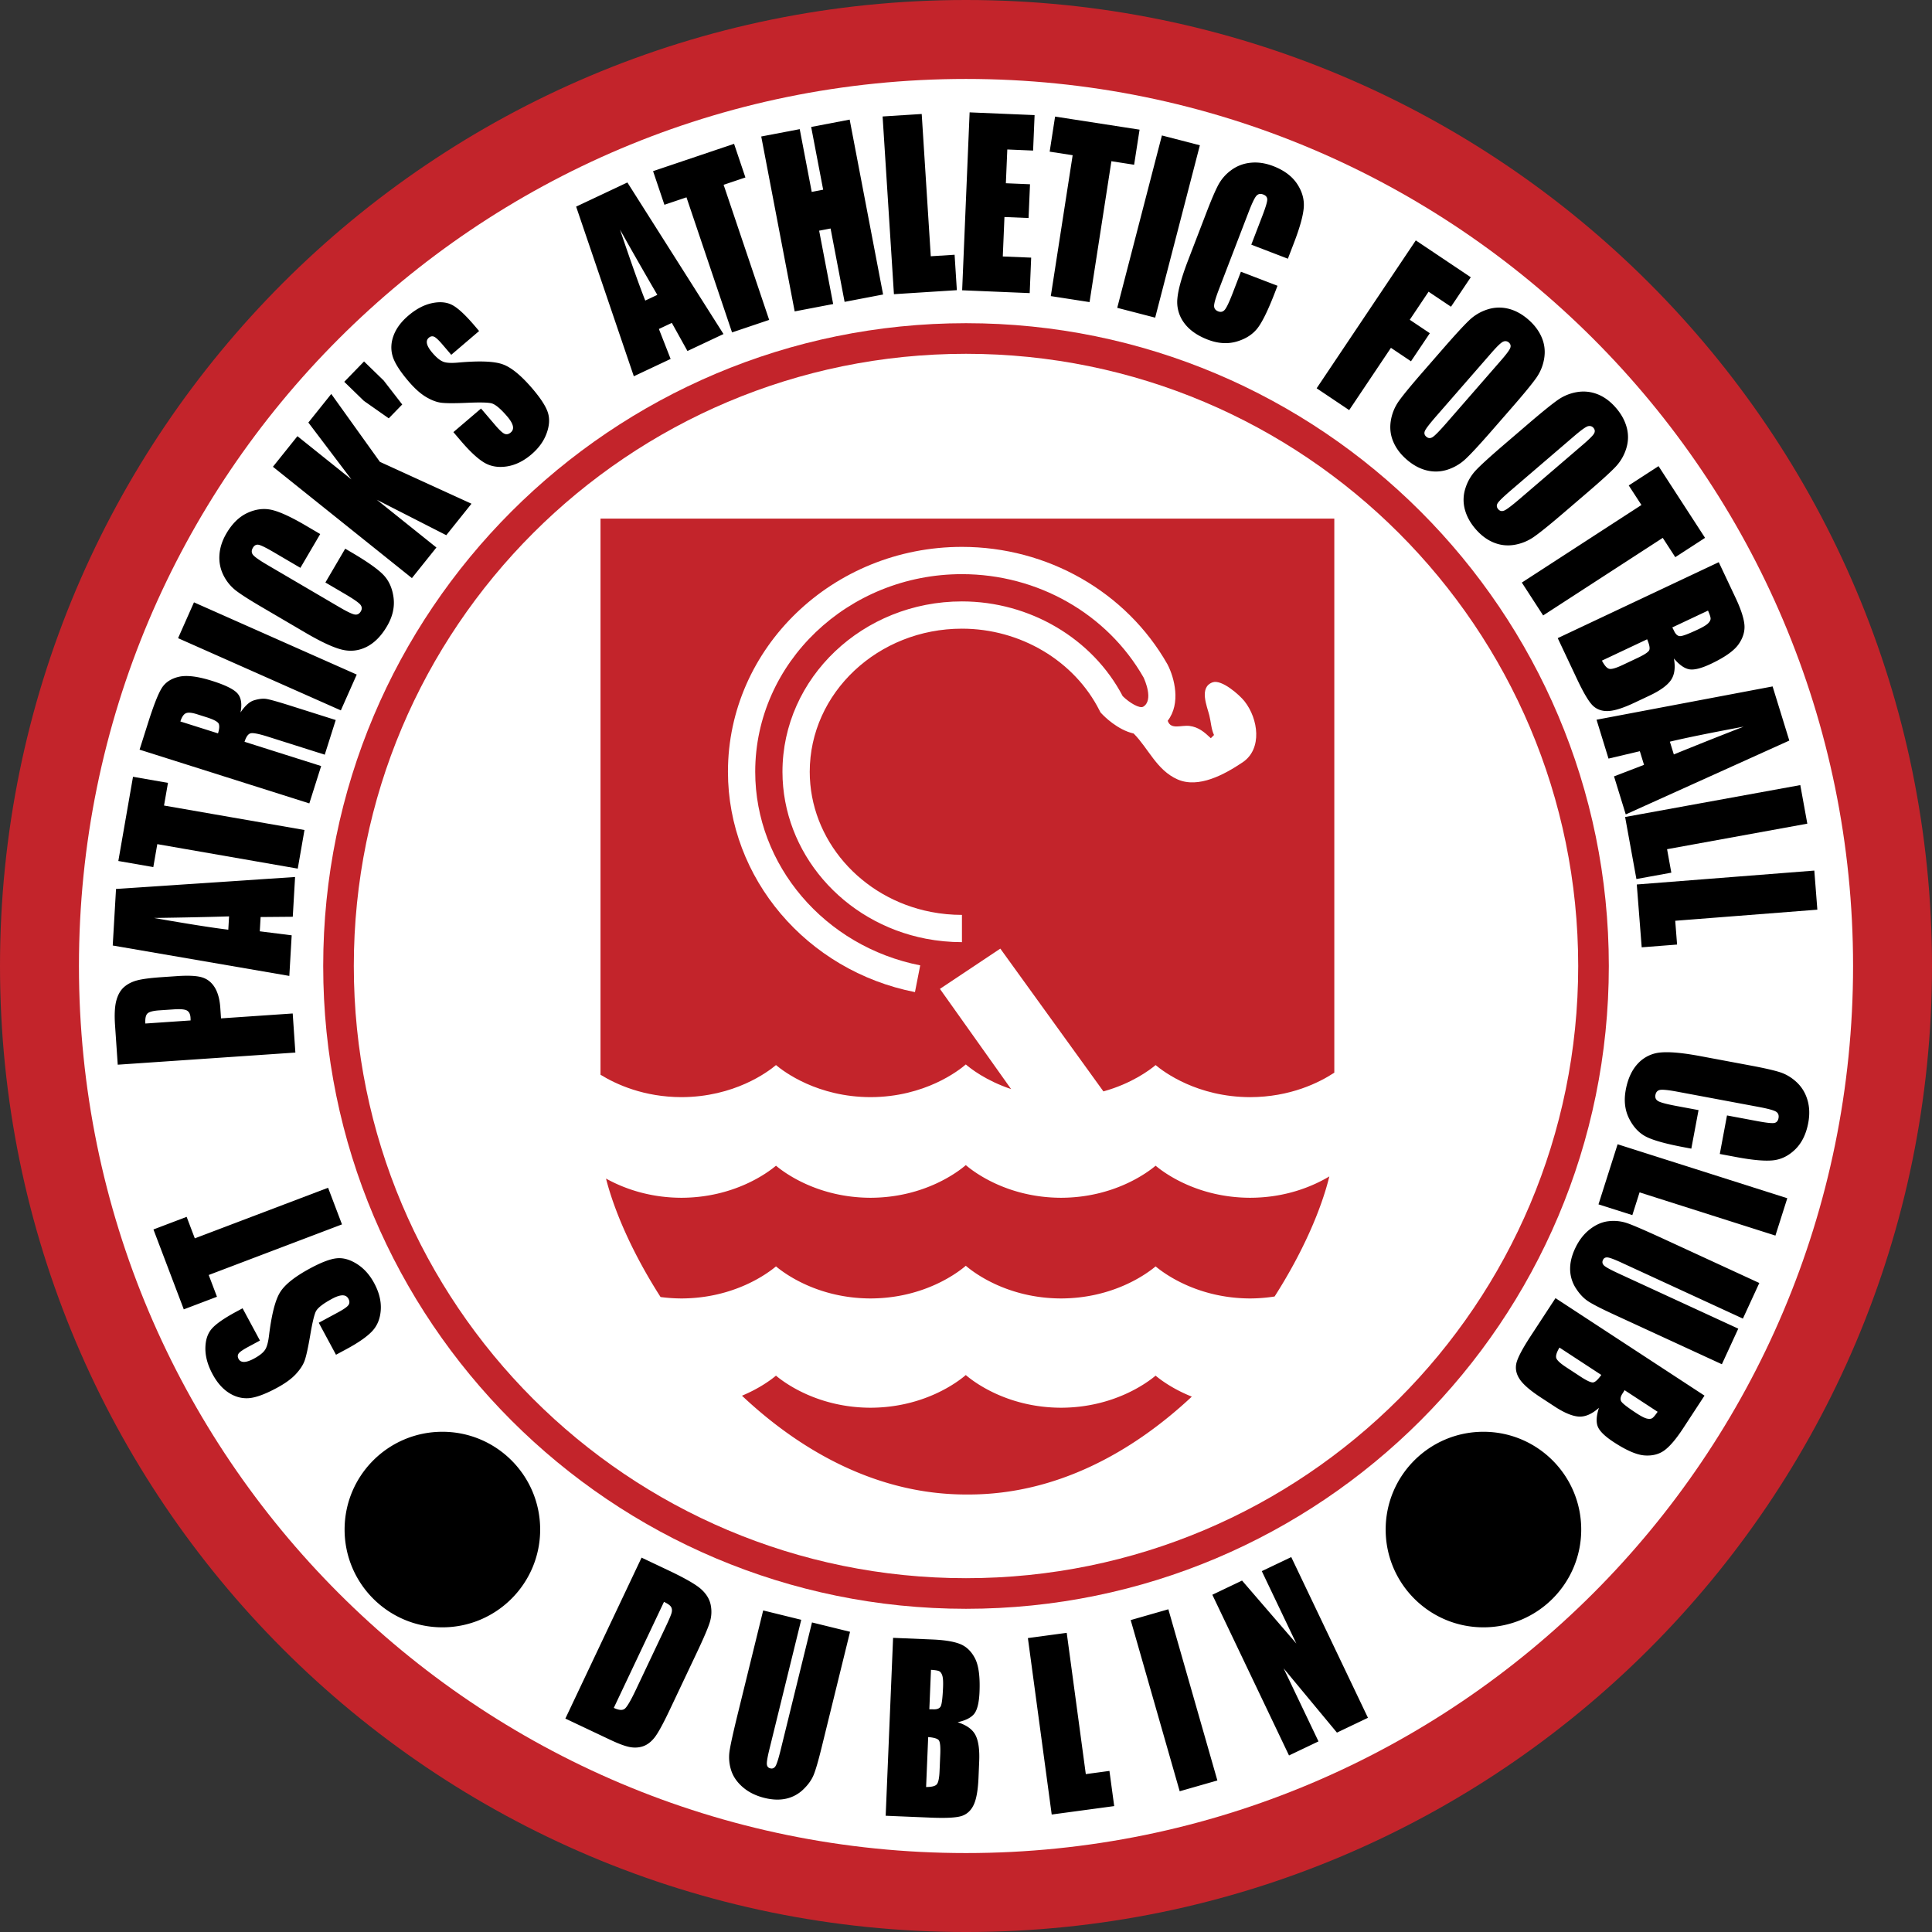 <svg xmlns="http://www.w3.org/2000/svg" width="2500" height="2500" viewBox="0 0 213.278 213.278"><rect x="0" y="0" width="213.278" height="213.278" fill="#333333" stroke="none"/><path d="M213.278 106.64c0 58.894-47.744 106.639-106.638 106.639C47.744 213.278 0 165.533 0 106.64 0 47.743 47.744 0 106.64 0c58.894 0 106.638 47.743 106.638 106.64z" fill="#c3242b"/><path d="M204.565 106.64c0 54.081-43.844 97.924-97.925 97.924-54.082 0-97.925-43.843-97.925-97.924 0-54.082 43.843-97.925 97.925-97.925 54.081 0 97.925 43.843 97.925 97.925z" fill="#fff"/><path d="M177.602 106.639c0 39.19-31.771 70.96-70.962 70.96-39.19 0-70.961-31.77-70.961-70.96 0-39.191 31.771-70.961 70.961-70.961 39.191 0 70.962 31.769 70.962 70.961z" fill="#c3242b"/><path d="M174.221 106.639c0 37.323-30.258 67.581-67.582 67.581-37.323 0-67.581-30.258-67.581-67.581 0-37.324 30.258-67.582 67.581-67.582 37.324 0 67.582 30.257 67.582 67.582z" fill="#fff"/><path d="M66.291 57.245v61.396c1.755 1.081 4.801 2.464 8.936 2.475 5.835-.016 9.519-2.769 10.436-3.54.919.771 4.602 3.524 10.437 3.54 6.025-.016 9.757-2.951 10.518-3.609.49.425 2.222 1.793 4.998 2.717l-7.855-11.058 6.667-4.445 11.381 15.761c3.127-.865 5.121-2.366 5.762-2.905.918.771 4.602 3.524 10.436 3.54 4.43-.012 7.609-1.598 9.291-2.701V57.247H66.291v-.002z" fill="#c3242b"/><path d="M137.387 77.417c-.574-.725-2.527-2.44-3.516-2.096-1.539.539-.623 2.646-.373 3.642.186.729.209 1.522.52 2.177-.092.093-.266.258-.352.352-.732-.691-1.357-1.221-2.342-1.353-.92-.122-2.072.463-2.418-.571 1.479-1.924.736-4.752-.006-6.19l-.012-.028-.016-.027c-4.545-7.989-13.238-12.952-22.681-12.952-14.244 0-25.831 11.138-25.831 24.827 0 11.741 8.682 21.971 20.645 24.323l.58-2.952C91.03 104.492 83.37 95.504 83.37 85.198c0-12.03 10.237-21.816 22.821-21.816 8.353 0 16.033 4.369 20.048 11.403.125.268 1.139 2.523-.037 3.229-.391.234-1.516-.427-2.264-1.163-3.326-6.361-10.256-10.46-17.748-10.46-10.925 0-19.812 8.438-19.812 18.808 0 8.904 6.661 16.653 15.837 18.429 1.299.25 2.637.378 3.976.378v-3.009c-1.147 0-2.292-.109-3.403-.325-7.764-1.501-13.399-8.008-13.399-15.473 0-8.711 7.537-15.799 16.803-15.799 6.462 0 12.427 3.554 15.195 9.052l.1.193.15.159c.229.245 1.713 1.761 3.51 2.171 1.639 1.647 2.535 4.042 4.842 5.063 2.324 1.028 5.186-.541 7.189-1.886 2.197-1.476 1.735-4.799.209-6.735z" fill="#fff"/><path d="M75.227 143.339c5.835-.017 9.519-2.769 10.436-3.54.919.771 4.602 3.523 10.437 3.54 6.025-.017 9.757-2.951 10.518-3.609.761.658 4.492 3.593 10.517 3.609 5.834-.017 9.518-2.769 10.436-3.54.918.771 4.602 3.523 10.436 3.54a17.966 17.966 0 0 0 2.699-.216c3.041-4.755 5.119-9.484 6.043-13.255-1.781 1.061-4.754 2.349-8.742 2.357-5.834-.015-9.518-2.768-10.436-3.54-.918.772-4.602 3.525-10.436 3.54-6.025-.016-9.756-2.95-10.517-3.607-.761.657-4.492 3.592-10.518 3.607-5.835-.015-9.518-2.768-10.437-3.54-.917.772-4.601 3.525-10.436 3.54-3.693-.009-6.515-1.114-8.329-2.12.957 3.747 3.025 8.401 6.023 13.077.726.096 1.494.154 2.306.157zM127.569 151.862c-.918.771-4.602 3.524-10.436 3.54-6.025-.016-9.756-2.951-10.517-3.608-.761.657-4.492 3.593-10.518 3.608-5.835-.016-9.518-2.769-10.437-3.54-.49.413-1.777 1.389-3.753 2.213 6.638 6.248 15.084 10.906 24.73 10.906h.306c9.596 0 18-4.607 24.623-10.804-2.117-.843-3.486-1.885-3.998-2.315z" fill="#c3242b"/><path d="M26.779 144.425l1.918 3.562-1.284.691c-.601.324-.958.573-1.075.749-.116.178-.117.371-.004.583.121.226.324.338.605.336.282-.002.646-.123 1.092-.362.573-.311.967-.612 1.182-.909.223-.283.384-.828.484-1.642.287-2.34.694-3.932 1.223-4.775.525-.852 1.635-1.735 3.33-2.647 1.232-.663 2.206-1.033 2.92-1.104.715-.073 1.458.135 2.23.623s1.409 1.194 1.907 2.12c.553 1.025.794 2.021.725 2.985-.068.963-.396 1.748-.981 2.354s-1.526 1.257-2.825 1.955l-1.134.611-1.903-3.533 2.11-1.137c.65-.351 1.042-.626 1.174-.825.131-.201.129-.429-.01-.686s-.358-.383-.658-.379c-.301.005-.684.133-1.146.382-1.019.548-1.62 1.025-1.808 1.43-.182.41-.387 1.287-.611 2.627-.231 1.345-.433 2.262-.603 2.747s-.496.989-.979 1.511c-.481.522-1.182 1.03-2.101 1.525-1.326.714-2.372 1.091-3.14 1.133-.769.043-1.496-.162-2.184-.614-.689-.451-1.277-1.128-1.764-2.03-.534-.99-.798-1.936-.797-2.836.003-.901.229-1.621.68-2.157.452-.537 1.365-1.176 2.74-1.917l.687-.371zM16.939 135.723l3.665-1.392.901 2.373 14.713-5.585 1.535 4.044-14.713 5.587.912 2.402-3.663 1.391-3.35-8.82zM16.277 111.885c.19-.187.621-.303 1.291-.349l1.611-.109c.728-.051 1.211-.008 1.452.125.24.134.373.394.399.779.006.086.009.192.01.318l-4.993.341c-.036-.549.04-.918.23-1.105zm16.33 4.31l-.295-4.315-7.913.541-.079-1.159c-.064-.942-.27-1.693-.615-2.256-.347-.563-.814-.933-1.401-1.112-.587-.178-1.506-.224-2.757-.138l-1.705.116c-1.227.084-2.127.202-2.704.354-.577.154-1.061.401-1.45.744s-.672.837-.846 1.485c-.175.648-.223 1.562-.142 2.738l.297 4.342 19.61-1.34zM25.202 102.632c-1.728-.209-4.464-.641-8.21-1.295 3.301-.048 6.065-.107 8.295-.175l-.085 1.47zm-12.758 1.745l19.495 3.357.261-4.482-3.522-.443.092-1.576 3.55-.03.255-4.39-19.767 1.321-.364 6.243zM14.683 85.75l3.86.673-.436 2.502 15.505 2.701-.742 4.263-15.506-2.702-.44 2.532-3.861-.672 1.62-9.297zM20.5 78.747c.242-.121.66-.089 1.252.1l1.026.324c.823.261 1.281.507 1.372.738.092.231.063.582-.084 1.05l-4.154-1.314c.15-.476.346-.777.588-.898zm13.647 9.942l1.306-4.123-8.458-2.679c.18-.567.411-.882.692-.94.283-.059.925.071 1.93.39l6.233 1.974 1.212-3.825-4.949-1.567c-1.515-.48-2.451-.738-2.81-.776-.358-.036-.782.021-1.272.171-.489.151-.983.598-1.482 1.339.186-.934.077-1.633-.327-2.097-.404-.463-1.335-.926-2.791-1.387-1.595-.506-2.824-.657-3.689-.456-.864.201-1.495.62-1.891 1.253-.396.634-.902 1.926-1.521 3.877l-.923 2.913 18.74 5.933zM21.413 66.494l17.968 7.973-1.755 3.954-17.968-7.972 1.755-3.955zM35.349 58.954l-2.188 3.731-2.946-1.728c-.856-.502-1.415-.774-1.674-.82-.259-.045-.468.067-.626.338-.179.306-.164.576.046.811s.743.604 1.602 1.106l7.874 4.617c.824.484 1.386.758 1.686.821.301.065.535-.05.707-.34.158-.271.136-.523-.065-.759-.202-.234-.771-.625-1.705-1.174l-2.139-1.255 2.188-3.733.662.39c1.759 1.031 2.944 1.867 3.557 2.508.613.64.986 1.481 1.119 2.524.131 1.042-.11 2.091-.729 3.143-.642 1.095-1.404 1.859-2.287 2.293-.882.433-1.804.522-2.766.268s-2.273-.869-3.935-1.844l-4.951-2.903c-1.221-.717-2.117-1.288-2.687-1.717a4.882 4.882 0 0 1-1.393-1.666 4.284 4.284 0 0 1-.477-2.248c.041-.813.299-1.625.773-2.434.642-1.094 1.423-1.853 2.345-2.272.921-.42 1.821-.523 2.703-.312.882.213 2.114.783 3.696 1.71l1.61.945zM36.569 43.489l5.369 7.495 10.11 4.623-2.783 3.475-7.664-3.91 6.576 5.268-2.705 3.377-15.342-12.29 2.705-3.377 5.961 4.776-4.755-6.28 2.528-3.157zM42.917 46.181l-2.751-1.931-2.162-2.101 2.184-2.248 2.163 2.101 2.052 2.649-1.486 1.53zM52.89 36.543l-3.075 2.625-.948-1.11c-.442-.519-.762-.814-.959-.893-.197-.076-.388-.037-.57.119-.195.167-.262.388-.2.662.062.276.256.605.585.991.423.495.801.817 1.138.964.322.158.891.2 1.706.126 2.347-.212 3.989-.149 4.925.19.944.333 2.041 1.232 3.292 2.696.908 1.065 1.473 1.939 1.694 2.622.222.684.176 1.453-.14 2.312-.313.858-.87 1.629-1.67 2.312-.885.756-1.808 1.201-2.765 1.337-.957.137-1.793-.018-2.508-.463-.714-.444-1.551-1.228-2.507-2.349l-.837-.981 3.052-2.604 1.557 1.824c.48.562.831.886 1.054.972.225.087.447.036.668-.153.223-.189.3-.43.232-.723-.069-.293-.274-.64-.615-1.04-.751-.879-1.344-1.368-1.778-1.465-.439-.093-1.34-.106-2.697-.045-1.363.059-2.301.055-2.812-.01-.51-.063-1.072-.274-1.683-.637-.611-.361-1.256-.939-1.934-1.733-.977-1.145-1.566-2.087-1.77-2.83-.202-.741-.156-1.496.141-2.264.294-.769.832-1.485 1.613-2.152.854-.73 1.723-1.188 2.604-1.376.881-.188 1.632-.118 2.251.21.62.327 1.438 1.086 2.452 2.274l.504.592zM71.232 33.18c-.643-1.617-1.571-4.227-2.787-7.83a526.051 526.051 0 0 0 4.118 7.202l-1.331.628zm-7.631-10.371l6.368 18.728 4.063-1.914-1.295-3.306 1.428-.672 1.725 3.104 3.979-1.874-10.61-16.732-5.658 2.666zM81.035 15.877l1.253 3.713-2.406.811 5.029 14.913-4.099 1.382-5.03-14.912-2.436.821-1.252-3.712 8.941-3.016zM93.797 13.203l3.69 19.308-4.25.812-1.548-8.099-1.262.242 1.548 8.097-4.249.813-3.691-19.308 4.249-.811 1.324 6.928 1.263-.242-1.324-6.927 4.25-.813zM101.75 12.583l1.001 15.706 2.629-.167.249 3.911-6.946.443-1.25-19.618 4.317-.275zM107.038 12.404l7.173.302-.164 3.916-2.849-.121-.158 3.728 2.664.112-.159 3.727-2.662-.111-.183 4.355 3.133.129-.163 3.916-7.456-.312.824-19.641zM125.799 14.313l-.601 3.874-2.508-.39-2.412 15.553-4.278-.663 2.413-15.552-2.539-.393.599-3.873 9.326 1.444zM132.456 16.038l-4.934 19.028-4.188-1.084 4.932-19.028 4.19 1.084zM142.172 28.561l-4.039-1.552 1.225-3.188c.355-.927.535-1.523.537-1.785.002-.263-.143-.45-.436-.562-.332-.127-.596-.068-.791.177-.199.245-.475.833-.832 1.761l-3.273 8.521c-.344.892-.521 1.49-.535 1.797-.014.306.137.521.453.643.291.111.537.049.734-.189.199-.237.494-.861.883-1.874l.889-2.314 4.039 1.551-.275.717c-.732 1.904-1.363 3.209-1.895 3.918-.533.709-1.303 1.214-2.309 1.514-1.008.301-2.08.233-3.221-.204-1.184-.456-2.062-1.084-2.635-1.884a3.845 3.845 0 0 1-.713-2.686c.094-.99.486-2.385 1.176-4.183l2.059-5.358c.508-1.32.926-2.298 1.256-2.929a4.838 4.838 0 0 1 1.418-1.646 4.265 4.265 0 0 1 2.139-.836c.809-.093 1.654.03 2.529.366 1.184.455 2.059 1.104 2.623 1.942.564.841.814 1.712.748 2.617s-.428 2.214-1.086 3.925l-.668 1.741zM156.293 26.538l6.069 4.067-2.184 3.255-2.474-1.659-2.077 3.099 2.215 1.484-2.08 3.099-2.213-1.485-4.609 6.875-3.592-2.409 10.945-16.326zM159.715 46.655c-.76.872-1.271 1.398-1.535 1.578-.262.179-.504.17-.727-.024-.215-.185-.262-.404-.146-.658s.547-.811 1.297-1.671l6.029-6.918c.664-.763 1.109-1.183 1.338-1.259a.565.565 0 0 1 .592.106c.199.174.248.385.145.633-.105.247-.457.716-1.059 1.404l-5.934 6.809zm7.162-1.632c1.328-1.523 2.227-2.618 2.697-3.28.471-.664.77-1.396.896-2.199s.033-1.567-.277-2.293c-.309-.728-.801-1.382-1.471-1.967-.705-.615-1.445-1.017-2.213-1.205a4.196 4.196 0 0 0-2.295.078 5.163 5.163 0 0 0-2.037 1.211c-.596.567-1.543 1.598-2.84 3.085l-2.209 2.535c-1.328 1.523-2.229 2.617-2.701 3.28a5.132 5.132 0 0 0-.893 2.198c-.127.803-.035 1.564.271 2.288s.795 1.379 1.467 1.963c.705.616 1.445 1.019 2.217 1.209.773.19 1.537.165 2.295-.076a5.273 5.273 0 0 0 2.037-1.212c.6-.566 1.549-1.593 2.846-3.08l2.21-2.535zM167.854 54.997c-.879.754-1.461 1.2-1.746 1.34-.287.139-.525.096-.719-.129-.184-.214-.199-.438-.049-.673.15-.234.658-.723 1.525-1.466l6.967-5.975c.768-.656 1.27-1.008 1.502-1.052.236-.042.428.021.572.191.174.202.191.417.053.648-.139.229-.557.641-1.25 1.236l-6.855 5.88zm7.32-.578c1.537-1.316 2.584-2.27 3.146-2.857a5.116 5.116 0 0 0 1.203-2.045c.242-.776.26-1.546.059-2.31-.203-.764-.592-1.483-1.172-2.158-.609-.711-1.281-1.217-2.016-1.513s-1.494-.381-2.283-.256a5.175 5.175 0 0 0-2.189.905c-.672.477-1.758 1.356-3.256 2.641l-2.551 2.188c-1.537 1.317-2.586 2.269-3.148 2.856a5.117 5.117 0 0 0-1.201 2.047 4.094 4.094 0 0 0-.062 2.304c.199.761.588 1.478 1.166 2.153.611.712 1.283 1.217 2.021 1.518.736.3 1.496.385 2.281.255a5.284 5.284 0 0 0 2.189-.902c.676-.474 1.764-1.354 3.262-2.638l2.551-2.188zM188.225 59.375l-3.287 2.133-1.383-2.131-13.203 8.563-2.353-3.628 13.203-8.564-1.401-2.157 3.289-2.133 5.135 7.917zM188.836 68.269c.008.165-.08.344-.264.531-.182.189-.551.413-1.107.676-1.049.495-1.711.745-1.982.747-.27.005-.496-.187-.678-.572-.043-.095-.111-.224-.195-.388l3.941-1.858c.182.409.282.699.285.864zm-16.875 2.176l2.131 4.519c.744 1.579 1.342 2.572 1.795 2.979s1.021.59 1.713.547c.689-.044 1.635-.349 2.838-.918l1.652-.779c1.16-.546 1.947-1.113 2.357-1.697.41-.586.523-1.388.34-2.405.604.713 1.176 1.111 1.717 1.199.539.086 1.326-.114 2.363-.604 1.531-.722 2.551-1.443 3.055-2.159.504-.717.719-1.448.646-2.192-.076-.743-.402-1.731-.984-2.961l-1.846-3.913-17.777 8.384zm10.1 1.333c-.098.211-.527.495-1.291.855l-1.664.785c-.721.34-1.207.478-1.461.414-.254-.062-.521-.364-.805-.905l4.99-2.354c.253.593.331.994.231 1.205zM184.342 81.875c1.691-.407 4.404-.96 8.143-1.658a499.78 499.78 0 0 0-7.707 3.067l-.436-1.409zm11.34-6.098l-19.436 3.675 1.322 4.291 3.457-.816.463 1.507-3.312 1.271 1.295 4.201 18.055-8.153-1.844-5.976zM199.514 90.926l-15.482 2.819.47 2.591-3.855.702-1.246-6.848 19.338-3.522.775 4.258zM200.622 100.421l-15.69 1.225.205 2.626-3.906.305-.543-6.937 19.598-1.534.336 4.315zM189.852 127.389l.795-4.253 3.355.628c.979.183 1.594.252 1.854.206s.418-.223.477-.531c.064-.347-.041-.596-.318-.746-.277-.149-.904-.316-1.883-.499l-8.971-1.68c-.939-.176-1.561-.242-1.865-.202-.305.042-.486.229-.551.562-.057.307.049.537.318.689.27.153.938.329 2.004.529l2.438.455-.797 4.254-.754-.142c-2.004-.375-3.402-.76-4.195-1.155-.795-.396-1.43-1.061-1.906-1.997-.479-.937-.605-2.004-.381-3.205.234-1.246.693-2.224 1.375-2.931a3.841 3.841 0 0 1 2.514-1.188c.99-.086 2.434.049 4.326.402l5.643 1.056c1.391.262 2.428.495 3.107.706.682.209 1.307.575 1.875 1.097s.973 1.173 1.209 1.953c.238.781.27 1.632.098 2.552-.234 1.248-.715 2.226-1.438 2.933-.725.707-1.537 1.111-2.438 1.209-.902.098-2.256-.021-4.057-.358l-1.834-.344zM195.993 136.399l-14.998-4.77-.797 2.511-3.737-1.188 2.11-6.634 18.732 5.958-1.31 4.123zM190.081 150.602l-11.928-5.497c-1.352-.624-2.285-1.101-2.797-1.43-.512-.328-.973-.81-1.379-1.44a3.951 3.951 0 0 1-.646-2.051c-.021-.733.154-1.509.529-2.321.414-.901.957-1.614 1.629-2.141.668-.526 1.363-.829 2.088-.91a4.671 4.671 0 0 1 2.07.222c.656.227 1.992.806 4.006 1.732l10.561 4.867-1.811 3.93-13.385-6.169c-.781-.359-1.293-.554-1.543-.58-.25-.028-.426.065-.523.28-.109.236-.061.446.143.629.207.183.754.477 1.645.888l13.152 6.062-1.811 3.929zM182.401 156.548c-.139.094-.336.11-.592.052-.256-.058-.641-.255-1.154-.59-.973-.636-1.531-1.068-1.676-1.297-.143-.229-.1-.522.133-.878.059-.088.135-.212.229-.37l3.648 2.386c-.254.372-.451.604-.588.697zm-10.686-13.244l-2.736 4.181c-.955 1.461-1.488 2.49-1.6 3.09-.111.599.033 1.18.43 1.745.398.563 1.154 1.21 2.268 1.939l1.529 1c1.072.703 1.967 1.075 2.68 1.12.713.044 1.455-.28 2.227-.968-.291.886-.332 1.583-.123 2.089.209.505.793 1.07 1.752 1.698 1.416.928 2.562 1.419 3.438 1.473.875.055 1.609-.144 2.205-.597s1.266-1.249 2.012-2.387l2.367-3.62-16.449-10.763zm4.151 9.305c-.232.026-.701-.19-1.408-.653l-1.537-1.007c-.668-.436-1.039-.779-1.119-1.027-.08-.25.037-.636.352-1.16l4.617 3.021c-.374.523-.675.799-.905.826zM74.085 177.401c.102.179.119.391.055.639s-.287.774-.668 1.579l-3.272 6.912c-.562 1.188-.97 1.884-1.222 2.093-.252.208-.659.178-1.22-.087l5.54-11.702c.425.199.686.39.787.566zm-11.673 12.317l4.925 2.33c.934.443 1.66.713 2.181.812.52.099 1.01.07 1.467-.085s.878-.472 1.26-.949.951-1.513 1.706-3.108l2.945-6.222c.798-1.683 1.287-2.831 1.471-3.446.185-.617.215-1.24.091-1.872-.126-.633-.472-1.209-1.039-1.728-.566-.52-1.791-1.225-3.673-2.115l-2.922-1.384-8.412 17.767zM93.84 180.137l-3.135 12.754c-.355 1.445-.646 2.45-.872 3.018-.226.564-.611 1.107-1.154 1.627a3.932 3.932 0 0 1-1.891 1.023c-.716.16-1.51.135-2.379-.079-.964-.236-1.769-.635-2.411-1.191-.644-.559-1.073-1.186-1.289-1.88a4.684 4.684 0 0 1-.176-2.074c.099-.688.411-2.109.941-4.263l2.775-11.292 4.201 1.033-3.518 14.311c-.204.834-.297 1.375-.277 1.627.021.252.146.404.376.46.253.063.45-.024.59-.261s.326-.83.56-1.781l3.457-14.064 4.202 1.032zM103.672 184.484c.149.07.266.23.349.48.081.25.11.681.085 1.293-.049 1.162-.134 1.863-.257 2.104s-.396.353-.822.335c-.105-.004-.25-.006-.435-.006l.181-4.354c.449.028.749.077.899.148zm-5.9 15.961l4.992.208c1.744.072 2.901.004 3.474-.209.569-.212.997-.634 1.278-1.264.281-.629.447-1.61.504-2.94l.076-1.824c.053-1.282-.084-2.241-.412-2.876-.328-.636-.986-1.107-1.971-1.417.91-.204 1.528-.525 1.856-.963.326-.438.514-1.231.562-2.376.07-1.692-.096-2.928-.496-3.707-.402-.78-.95-1.31-1.643-1.588-.694-.279-1.722-.446-3.08-.503l-4.322-.181-.818 19.64zm5.866-8.33c.142.185.195.698.16 1.543l-.077 1.837c-.032.795-.136 1.291-.31 1.485-.172.196-.564.294-1.176.293l.229-5.513c.641.052 1.032.17 1.174.355zM117.758 180.252l2.106 15.597 2.609-.353.526 3.883-6.899.931-2.629-19.479 4.287-.579zM128.977 177.653l5.412 18.897-4.16 1.191-5.41-18.896 4.158-1.192zM142.545 171.891l8.467 17.74-3.424 1.635-5.886-7.093 3.849 8.064-3.254 1.552-8.464-17.74 3.281-1.566 5.99 6.949-3.811-7.99 3.252-1.551zM152.967 168.851c0 5.962 4.832 10.794 10.795 10.794 5.961 0 10.793-4.832 10.793-10.794s-4.832-10.794-10.793-10.794c-5.963 0-10.795 4.832-10.795 10.794zM59.63 168.851c0 5.962-4.832 10.794-10.794 10.794s-10.795-4.832-10.795-10.794 4.833-10.794 10.795-10.794 10.794 4.832 10.794 10.794z"/></svg>